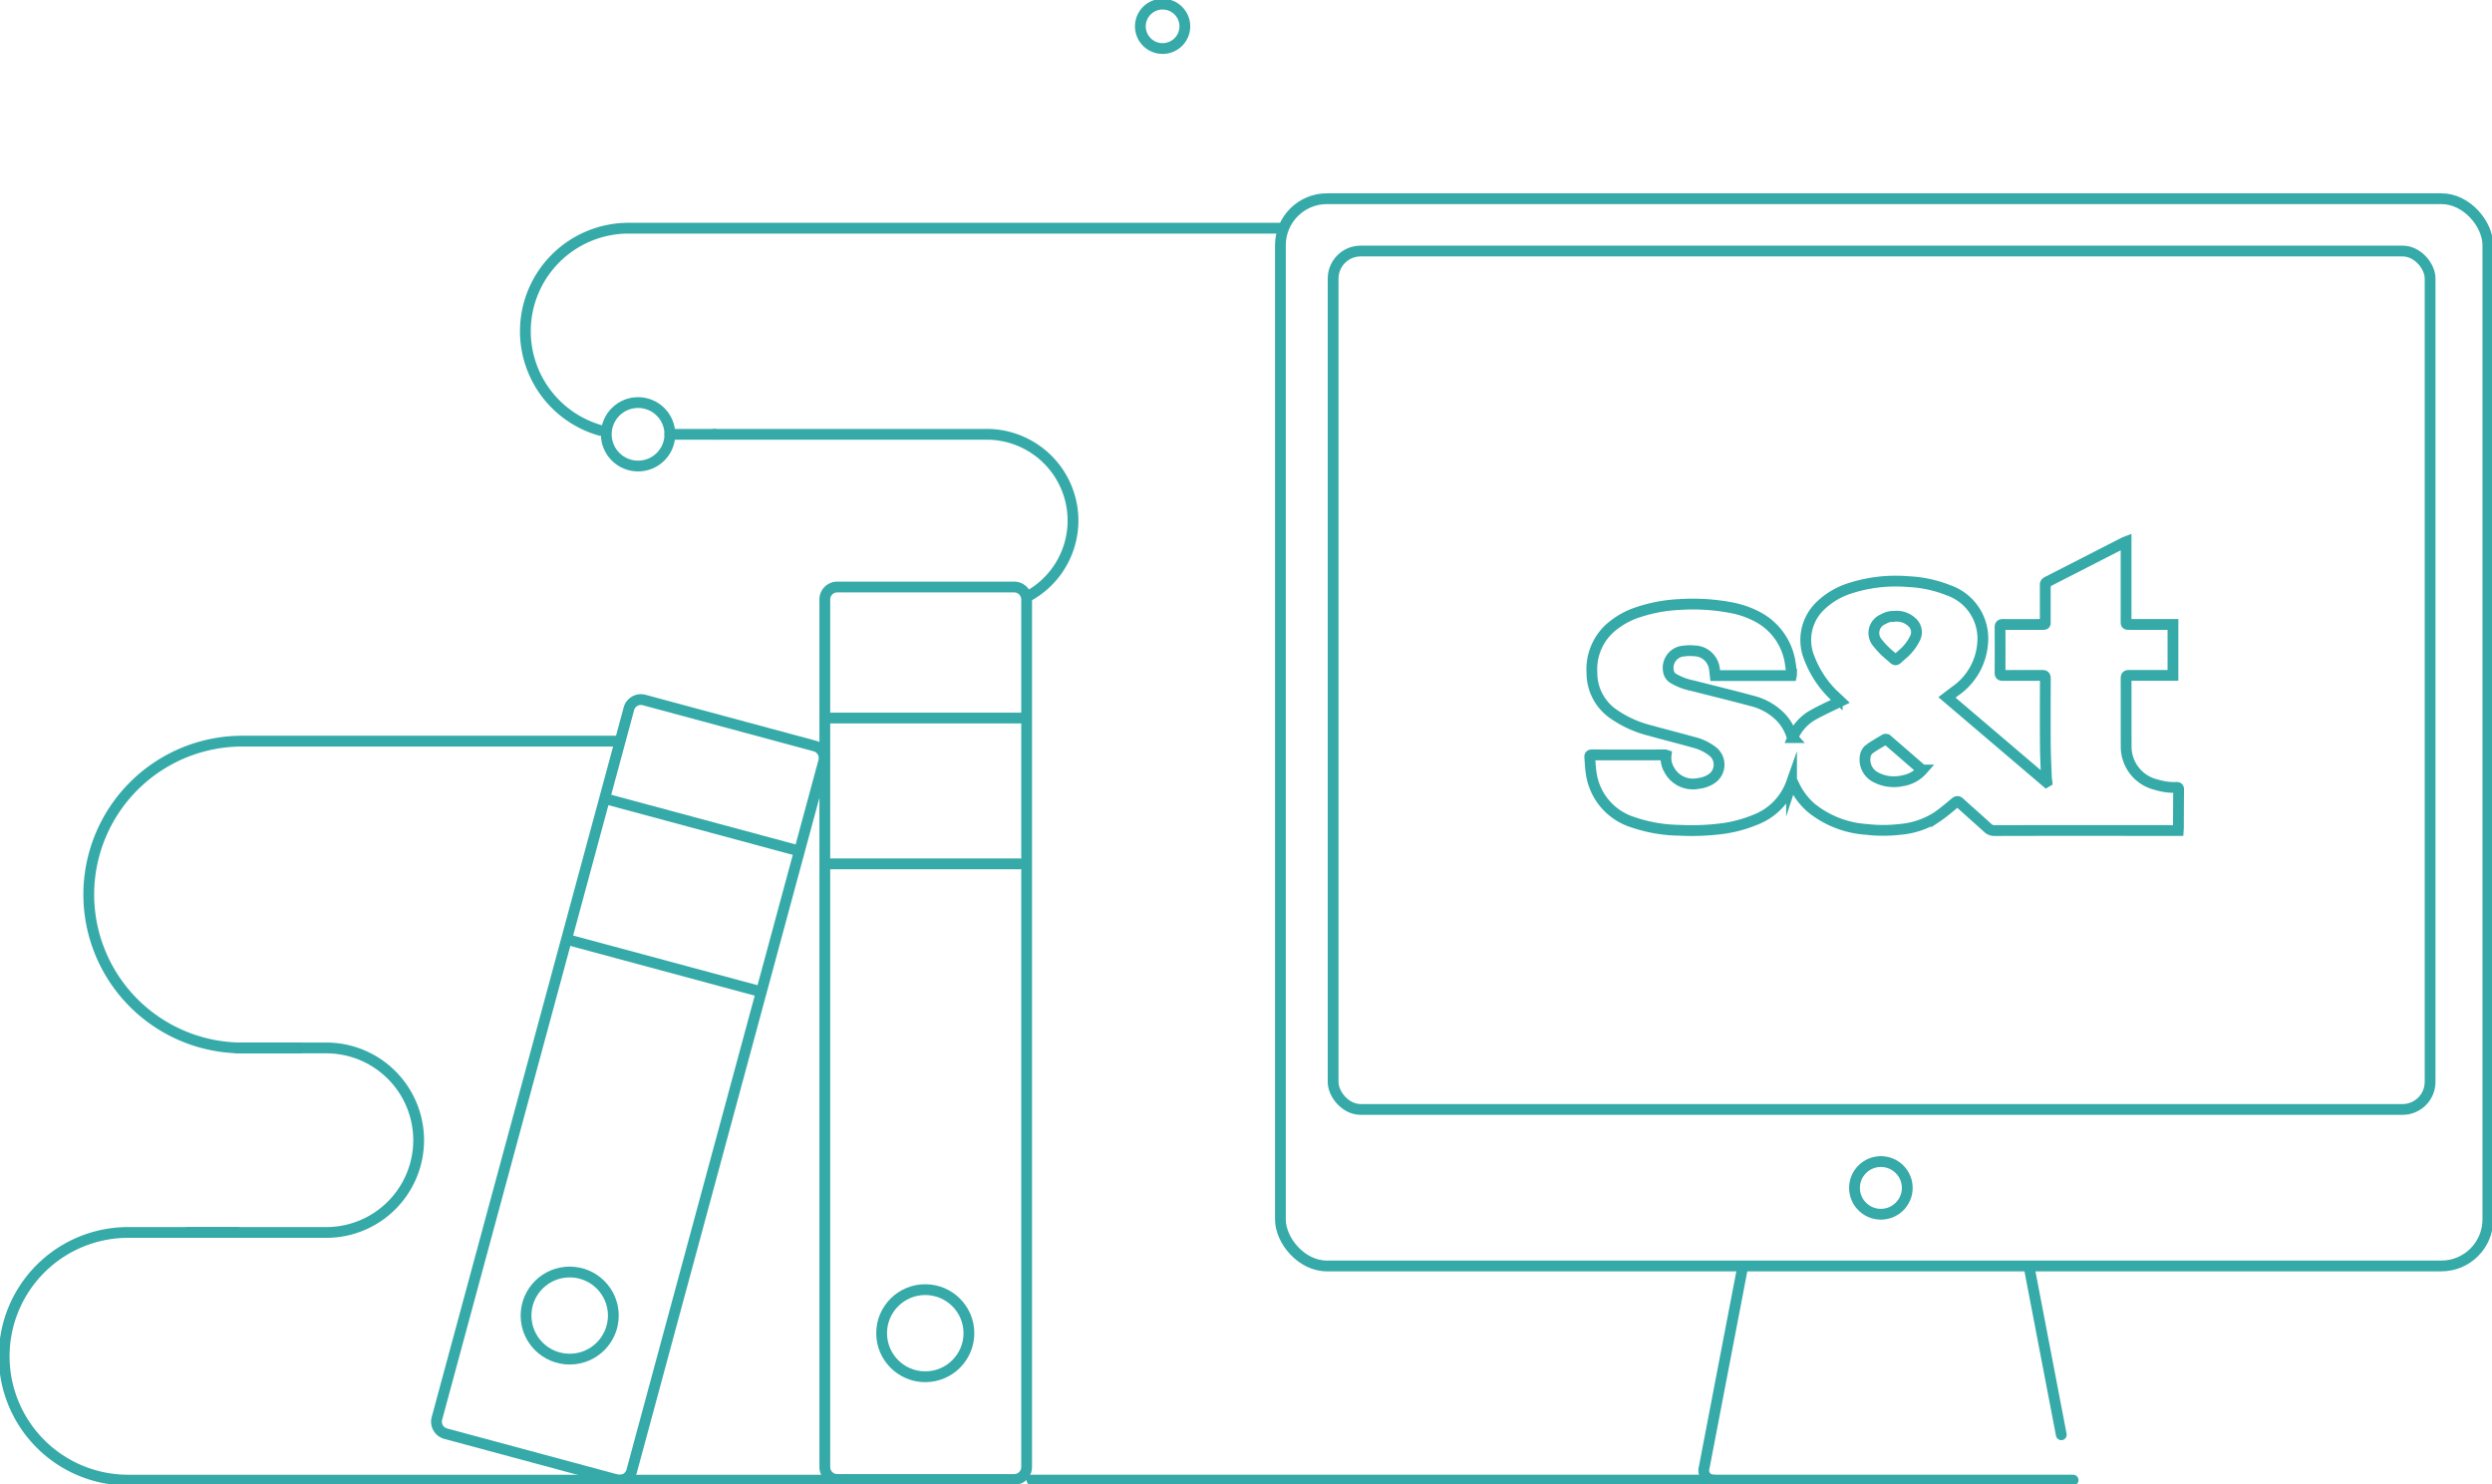 <?xml version="1.0" encoding="UTF-8"?> <svg xmlns="http://www.w3.org/2000/svg" xmlns:xlink="http://www.w3.org/1999/xlink" width="231" height="137.612" viewBox="0 0 231 137.612"><defs><style>.a,.c{fill:none;}.b{clip-path:url(#a);}.c{stroke:#35aaa8;stroke-linecap:round;stroke-miterlimit:10;}</style><clipPath id="a"><rect class="a" width="231" height="137.612"></rect></clipPath></defs><g class="b"><g transform="translate(0.384 0.383)"><g transform="translate(146.98 49.847)"><path class="c" d="M237.622,72.392l9.212,7.847.052-.031c-.017-.156-.043-.313-.049-.469-.035-.957-.087-1.915-.093-2.872-.014-2.072-.009-4.145,0-6.216,0-.232-.062-.3-.3-.3-1.211.011-2.422,0-3.634.009-.2,0-.267-.048-.266-.254q.011-2.1,0-4.209c0-.22.076-.268.281-.267,1.163.009,2.326.005,3.489,0,.489,0,.421.036.422-.433,0-1.072,0-2.145,0-3.217a.291.291,0,0,1,.18-.3q3.564-1.82,7.124-3.647c.048-.026.1-.041.185-.074v.281q0,3.531,0,7.063c0,.326,0,.327.334.327h4.013v4.721H258.3c-1.268,0-2.536.005-3.8,0-.215,0-.272.06-.272.273.007,2.112,0,4.224.006,6.337a3.619,3.619,0,0,0,2.81,3.528,5.445,5.445,0,0,0,1.837.247c.147-.008.219.026.217.2-.012,1.193-.015,2.387-.021,3.58,0,.062-.008.124-.014.218h-.3q-4.314,0-8.626-.005-4.045,0-8.092.011a.874.874,0,0,1-.643-.25c-.866-.787-1.746-1.557-2.611-2.345-.158-.144-.246-.124-.4,0-.567.464-1.122.95-1.73,1.357a7.534,7.534,0,0,1-3.432,1.132,13.435,13.435,0,0,1-3.091-.006A9.074,9.074,0,0,1,225,82.6a6.447,6.447,0,0,1-1.583-2.145c-.038-.079-.075-.159-.122-.256-.034.039-.069.061-.079.092a5.732,5.732,0,0,1-3.4,3.462,12.074,12.074,0,0,1-3.216.83,21.893,21.893,0,0,1-3.745.129,13.889,13.889,0,0,1-4.386-.759,5.587,5.587,0,0,1-3.848-4.718c-.062-.429-.074-.865-.109-1.3-.011-.132.02-.212.181-.212q3.4.006,6.808,0a.5.5,0,0,1,.088.022,2.134,2.134,0,0,0,.278,1.342,2.486,2.486,0,0,0,2.718,1.281,2.652,2.652,0,0,0,1.334-.518,1.57,1.57,0,0,0,.044-2.4,4.745,4.745,0,0,0-1.879-.909c-1.316-.371-2.646-.7-3.963-1.07a10.21,10.21,0,0,1-3.537-1.628,4.613,4.613,0,0,1-1.871-3.7,5.147,5.147,0,0,1,1.614-4.115,7.356,7.356,0,0,1,2.733-1.556,14.158,14.158,0,0,1,3.765-.69,19.029,19.029,0,0,1,4.838.3,8.594,8.594,0,0,1,2.387.834,5.8,5.8,0,0,1,3.057,4.365c.055.317.075.638.108.959a.668.668,0,0,1-.015.132H216.14c-.03-.254-.042-.518-.1-.773a1.9,1.9,0,0,0-1.826-1.521,4.53,4.53,0,0,0-1.269.059A1.567,1.567,0,0,0,211.815,70a.934.934,0,0,0,.466.647,5.607,5.607,0,0,0,1.756.658c1.839.471,3.686.916,5.518,1.413a5.6,5.6,0,0,1,2.71,1.564,4.476,4.476,0,0,1,.94,1.591c.021.06.04.122.062.182.005.013.019.022.062.07a4.332,4.332,0,0,1,1.871-2.1c.816-.461,1.679-.84,2.545-1.266l-.292-.276a9.455,9.455,0,0,1-2.589-3.742,4.384,4.384,0,0,1,.95-4.768,7.029,7.029,0,0,1,3-1.754,13.8,13.8,0,0,1,5.234-.559,11.4,11.4,0,0,1,3.691.791,4.735,4.735,0,0,1,3.192,4.919,5.921,5.921,0,0,1-2.565,4.456C238.129,72.008,237.891,72.186,237.622,72.392Zm-2.3,6.733c-1.1-.952-2.174-1.886-3.254-2.816a.214.214,0,0,0-.192-.025c-.483.287-.972.564-1.43.886a1.055,1.055,0,0,0-.41.768,1.825,1.825,0,0,0,1.008,1.871,3.6,3.6,0,0,0,2.44.316A3.072,3.072,0,0,0,235.327,79.125Zm-2.6-14.247a1.79,1.79,0,0,0-.992.26,1.381,1.381,0,0,0-.531,2.208,7.451,7.451,0,0,0,1.129,1.152c.64.538.409.565,1.081-.028a4.57,4.57,0,0,0,1.279-1.617,1.227,1.227,0,0,0-.294-1.415A2.066,2.066,0,0,0,232.725,64.878Z" transform="translate(-204.51 -57.966)"></path></g><ellipse class="c" cx="2.446" cy="2.442" rx="2.446" ry="2.442" transform="translate(171.522 107.307)"></ellipse><path class="c" d="M217.9,121.073l-3.5,18.249a.9.9,0,0,0,.859,1.158l33.339,0" transform="translate(-56.813 -3.641)"></path><rect class="c" width="101.685" height="79.586" rx="2.553" transform="translate(123.192 22.89)"></rect><line class="c" x1="2.915" y1="15.203" transform="translate(187.776 117.432)"></line><rect class="c" width="111.926" height="98.947" rx="4.311" transform="translate(118.306 18.039)"></rect><line class="c" x1="63.181" transform="translate(95.27 136.838)"></line><path class="c" d="M94.392,103.669H89.055A14.235,14.235,0,0,1,74.809,89.446h0A14.235,14.235,0,0,1,89.055,75.223h34.91" transform="translate(-66.965 -6.895)"></path><path class="c" d="M118.338,75.223" transform="translate(-63.799 -6.895)"></path><path class="c" d="M169.846,61.942" transform="translate(-60.052 -7.837)"></path><path class="c" d="M145.734,140.719H79a11.491,11.491,0,0,1-11.5-11.482h0A11.491,11.491,0,0,1,79,117.756H89.1" transform="translate(-67.497 -3.877)"></path><path class="c" d="M177.451,117.756" transform="translate(-59.498 -3.877)"></path><path class="c" d="M119.486,49.565a9.562,9.562,0,0,1-6.949-9.192h0a9.563,9.563,0,0,1,9.571-9.554h60.419" transform="translate(-64.221 -10.046)"></path><line class="c" x1="4.124" transform="translate(61.712 39.883)"></line><ellipse class="c" cx="2.948" cy="2.943" rx="2.948" ry="2.943" transform="translate(55.816 36.939)"></ellipse><ellipse class="c" cx="2.062" cy="2.059" rx="2.062" ry="2.059" transform="translate(105.323)"></ellipse><path class="c" d="M169.9,58.353" transform="translate(-60.048 -8.092)"></path><path class="c" d="M128.868,48.662h25.237a8,8,0,0,1,8.008,7.995h0a7.993,7.993,0,0,1-4.191,7.031" transform="translate(-63.033 -8.779)"></path><path class="c" d="M121.538,143.952l-15.829-4.267a1.153,1.153,0,0,1-.813-1.414L121.78,75.848l.911-3.369a1.155,1.155,0,0,1,1.416-.813l15.828,4.268a1.151,1.151,0,0,1,.814,1.413L122.954,143.14A1.155,1.155,0,0,1,121.538,143.952Z" transform="translate(-64.779 -7.15)"></path><ellipse class="c" cx="4.046" cy="4.039" rx="4.046" ry="4.039" transform="translate(48.378 117.546)"></ellipse><line class="c" x2="17.306" y2="4.665" transform="translate(55.857 73.704)"></line><line class="c" x2="17.306" y2="4.665" transform="translate(52.689 86.853)"></line><path class="c" d="M87.9,101.784h8.3a8.56,8.56,0,0,1,8.567,8.553h0a8.56,8.56,0,0,1-8.567,8.553H83.362" transform="translate(-66.343 -5.01)"></path><path class="c" d="M158.484,75.223" transform="translate(-60.878 -6.895)"></path><path class="c" d="M139.565,144.623h16.4a1.154,1.154,0,0,0,1.154-1.153V63.033a1.154,1.154,0,0,0-1.154-1.152h-16.4a1.154,1.154,0,0,0-1.154,1.152V143.47A1.154,1.154,0,0,0,139.565,144.623Z" transform="translate(-62.338 -7.841)"></path><ellipse class="c" cx="4.046" cy="4.039" rx="4.046" ry="4.039" transform="translate(81.339 119.18)"></ellipse><line class="c" x1="17.926" transform="translate(76.648 66.186)"></line><line class="c" x1="17.926" transform="translate(76.273 79.706)"></line></g></g></svg> 